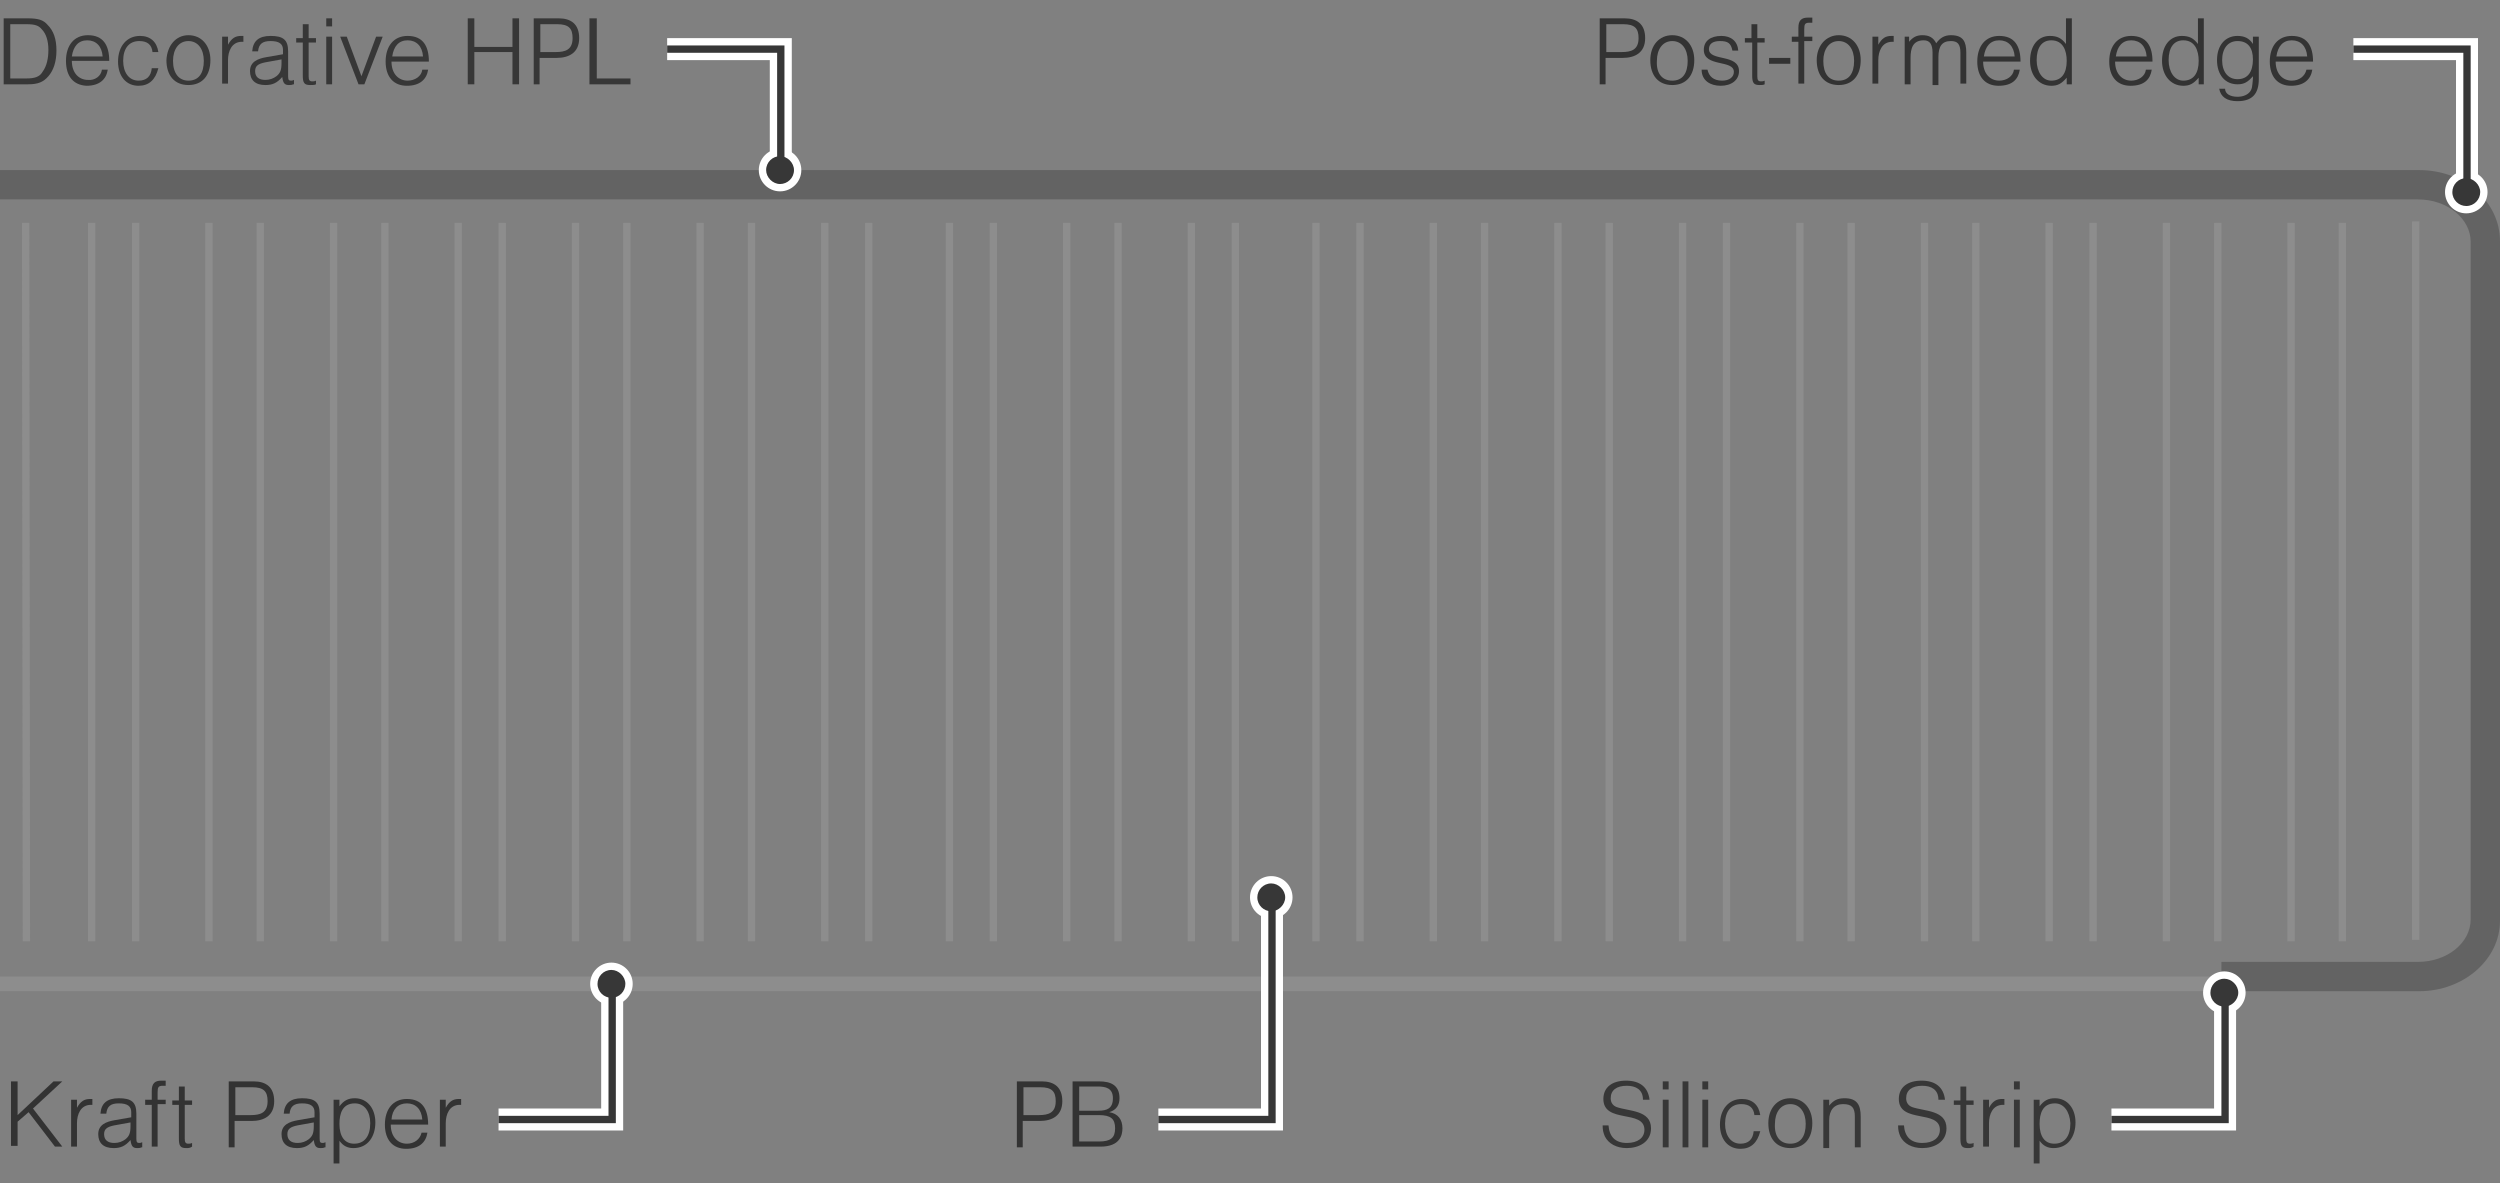 <?xml version="1.0" encoding="utf-8"?>
<!-- Generator: Adobe Illustrator 24.1.0, SVG Export Plug-In . SVG Version: 6.00 Build 0)  -->
<svg version="1.1" xmlns="http://www.w3.org/2000/svg" xmlns:xlink="http://www.w3.org/1999/xlink" x="0px" y="0px"
	 viewBox="0 0 341 161.4" style="enable-background:new 0 0 341 161.4;" xml:space="preserve">
<rect x="0" y="0" width="341" height="161.4" fill="#808080" stroke="none"/>
<style type="text/css">
	.st0{fill:#636363;}
	.st1{fill:#8D8D8D;}
	.st2{fill:#373737;}
	.st3{fill:#333333;}
	.st4{fill:none;stroke:#FFFFFF;stroke-width:3;}
	.st5{fill:#FFFFFF;}
	.st6{fill:none;stroke:#373737;}
</style>
<g id="Layer_1">
	<g>
		<path class="st0" d="M330,135.2h-27v-4h26.8c4,0,7.2-2.6,7.2-5.8V33c0-3.2-3.2-5.8-7.2-5.8H0v-4h330c6.1,0,11,4.3,11,9.7v92.7
			C341,130.9,336,135.2,330,135.2z"/>
		<path class="st1" d="M230,128.4h-1v-98h1V128.4z M169,30.4h-1v98h1V30.4z M236,30.4h-1v98h1V30.4z M213,30.4h-1v98h1V30.4z
			 M246,30.4h-1v98h1V30.4z M220,30.4h-1v98h1V30.4z M203,30.4h-1v98h1V30.4z M186,30.4h-1v98h1V30.4z M163,30.4h-1v98h1V30.4z
			 M196,30.4h-1v98h1V30.4z M180,30.4h-1v98h1V30.4z M313,30.4h-1v98h1V30.4z M296,30.4h-1v98h1V30.4z M253,30.4h-1v98h1V30.4z
			 M320,30.4h-1v98h1V30.4z M303,30.4h-1v98h1V30.4z M330,30.2h-1v98h1V30.2z M263,30.4h-1v98h1V30.4z M286,30.4h-1v98h1V30.4z
			 M270,30.4h-1v98h1V30.4z M280,30.4h-1v98h1V30.4z M53,30.4h-1v98h1V30.4z M29,30.4h-1v98h1V30.4z M19,30.4h-1v98h1V30.4z
			 M36,30.4h-1v98h1V30.4z M46,30.4h-1v98h1V30.4z M63,30.4h-1v98h1V30.4z M69,30.4h-1v98h1V30.4z M0,135.2h303v-2H0V135.2z
			 M13,30.4h-1v98h1V30.4z M4.1,128.4l-0.1-98l-1,0l0.1,98L4.1,128.4z M96,30.4h-1v98h1V30.4z M136,30.4h-1v98h1V30.4z M130,30.4h-1
			v98h1V30.4z M119,30.4h-1v98h1V30.4z M146,30.4h-1v98h1V30.4z M153,30.4h-1v98h1V30.4z M79,30.4h-1v98h1V30.4z M86,30.4h-1v98h1
			V30.4z M113,30.4h-1v98h1V30.4z M103,30.4h-1v98h1V30.4z"/>
	</g>
	<g>
		<path class="st2" d="M0.5,2.5h3.2c1.5,0,2.2,0.2,2.8,0.9c0.8,0.8,1.2,1.9,1.2,3.5c0,1.5-0.4,2.7-1.1,3.5c-0.7,0.8-1.4,1.1-2.8,1.1
			H0.5V2.5z M3.6,10.7c1.1,0,1.8-0.2,2.2-0.9c0.6-0.8,0.8-1.9,0.8-3c0-1.2-0.3-2.2-0.9-2.8C5.3,3.5,4.8,3.3,3.6,3.3H1.4v7.4H3.6z"/>
		<path class="st2" d="M13.9,9.5h0.8c-0.2,1.3-1.1,2.2-2.9,2.2C10,11.6,9,10.4,9,8.3c0-2.1,1.1-3.5,3-3.5c2.1,0,2.9,1.4,2.9,3.5H9.8
			c0,1.7,1,2.6,2.2,2.6C12.9,11,13.8,10.4,13.9,9.5z M9.8,7.7H14c-0.1-1.4-0.9-2.2-2.1-2.2C10.7,5.5,10,6.3,9.8,7.7z"/>
		<path class="st2" d="M21.6,9.3c-0.4,1.6-1.3,2.4-2.7,2.4c-1.7,0-2.8-1.3-2.8-3.3c0-2.1,1.2-3.5,3-3.5c1.4,0,2.3,0.8,2.5,2.2h-0.8
			c-0.1-1-0.7-1.5-1.8-1.5c-1.4,0-2.2,1-2.2,2.7c0,1.6,0.8,2.7,2.1,2.7c1.1,0,1.7-0.6,1.8-1.7H21.6z"/>
		<path class="st2" d="M25.7,4.8c1.8,0,3,1.4,3,3.4c0,2.1-1.1,3.4-3,3.4c-1.9,0-3-1.3-3-3.4C22.8,6.2,24,4.8,25.7,4.8z M25.7,11
			c1.4,0,2.1-1,2.1-2.7c0-1.6-0.8-2.7-2.1-2.7c-1.3,0-2.1,1.1-2.1,2.7C23.6,10,24.4,11,25.7,11z"/>
		<path class="st2" d="M30.3,5h0.8v1.1c0.5-0.9,1-1.2,1.8-1.2c0.1,0,0.2,0,0.3,0v0.8c-0.1,0-0.2,0-0.2,0c-1.4,0-1.9,1.3-1.9,2.5v3.2
			h-0.8V5z"/>
		<path class="st2" d="M40,11.5c-0.2,0.1-0.4,0.1-0.6,0.1c-0.6,0-0.8-0.3-0.9-1.1c-0.7,0.8-1.3,1.1-2.3,1.1c-1.4,0-2.1-0.7-2.1-1.9
			c0-1.3,1.1-1.7,2.2-1.9l2.3-0.4V6.8c0-0.8-0.5-1.2-1.7-1.2c-1.1,0-1.6,0.4-1.7,1.4h-0.8c0.1-1.4,0.9-2.1,2.5-2.1
			c1.7,0,2.4,0.5,2.4,2.1v3.4c0,0.5,0.1,0.6,0.4,0.6c0.1,0,0.2,0,0.4-0.1V11.5z M36.2,8.5c-1,0.2-1.4,0.5-1.4,1.2
			c0,0.8,0.5,1.2,1.4,1.2c0.6,0,1.1-0.2,1.5-0.5c0.5-0.4,0.7-0.8,0.7-1.8V8.1L36.2,8.5z"/>
		<path class="st2" d="M42.3,11.6c-0.8,0-1-0.3-1-1.3V5.8h-0.9V5.2h0.9V3.3h0.8v1.9h1v0.6h-1v4.6c0,0.5,0.1,0.7,0.5,0.7
			c0.1,0,0.3,0,0.5-0.1v0.5C42.9,11.6,42.7,11.6,42.3,11.6z"/>
		<path class="st2" d="M44.5,2.5h0.8v1.1h-0.8V2.5z M44.5,5h0.8v6.5h-0.8V5z"/>
		<path class="st2" d="M46.4,5h0.9l2,5.4l2-5.4h0.9l-2.5,6.5h-0.8L46.4,5z"/>
		<path class="st2" d="M57.6,9.5h0.8c-0.2,1.3-1.1,2.2-2.9,2.2c-1.8,0-2.9-1.2-2.9-3.3c0-2.1,1.1-3.5,3-3.5c2.1,0,2.9,1.4,2.9,3.5
			h-5.1c0,1.7,1,2.6,2.2,2.6C56.6,11,57.5,10.4,57.6,9.5z M53.5,7.7h4.2c-0.1-1.4-0.9-2.2-2.1-2.2C54.4,5.5,53.7,6.3,53.5,7.7z"/>
		<path class="st2" d="M63.8,11.5v-9h0.9v3.9h5.2V2.5h0.9v9h-0.9V7.1h-5.2v4.4H63.8z"/>
		<path class="st2" d="M72.8,11.5v-9h3.4c1.7,0,2.8,0.8,2.8,2.7c0,2-1.4,2.7-3.1,2.7h-2.3v3.6H72.8z M73.7,7.1h2.1
			c1.3,0,2.3-0.3,2.3-1.9c0-1.3-0.5-1.9-2.1-1.9h-2.3V7.1z"/>
		<path class="st2" d="M80.5,2.5h0.9v8.2H86v0.8h-5.6V2.5z"/>
	</g>
	<g>
		<path class="st3" d="M1.5,156.5v-9h0.9v4.6l4.9-4.6h1.2l-4,3.7l4,5.2H7.5l-3.6-4.7l-1.5,1.3v3.3H1.5z"/>
		<path class="st3" d="M9.7,150h0.8v1.1c0.5-0.9,1-1.2,1.8-1.2c0.1,0,0.2,0,0.3,0v0.8c-0.1,0-0.2,0-0.2,0c-1.4,0-1.9,1.3-1.9,2.5
			v3.2H9.7V150z"/>
		<path class="st3" d="M19.3,156.5c-0.2,0.1-0.4,0.1-0.6,0.1c-0.6,0-0.8-0.3-0.9-1.1c-0.7,0.8-1.3,1.1-2.3,1.1
			c-1.4,0-2.1-0.7-2.1-1.9c0-1.3,1.1-1.7,2.2-1.9l2.3-0.4v-0.7c0-0.8-0.5-1.2-1.7-1.2c-1.1,0-1.6,0.4-1.7,1.4h-0.8
			c0.1-1.4,0.9-2.1,2.5-2.1c1.7,0,2.4,0.5,2.4,2.1v3.4c0,0.5,0.1,0.6,0.4,0.6c0.1,0,0.2,0,0.4-0.1V156.5z M15.6,153.5
			c-1,0.2-1.4,0.5-1.4,1.2c0,0.8,0.5,1.2,1.4,1.2c0.6,0,1.1-0.2,1.5-0.5c0.5-0.4,0.7-0.8,0.7-1.8v-0.5L15.6,153.5z"/>
		<path class="st3" d="M20.7,150.7h-0.9V150h0.9v-1.2c0-1,0.4-1.4,1.3-1.4c0.1,0,0.3,0,0.6,0v0.7c-0.2,0-0.3,0-0.4,0
			c-0.6,0-0.7,0.2-0.7,0.9v1h1.1v0.6h-1.1v5.8h-0.8V150.7z"/>
		<path class="st3" d="M25.4,156.6c-0.8,0-1-0.3-1-1.3v-4.6h-0.9v-0.6h0.9v-1.9h0.8v1.9h1v0.6h-1v4.6c0,0.5,0.1,0.7,0.5,0.7
			c0.1,0,0.3,0,0.5-0.1v0.5C25.9,156.6,25.7,156.6,25.4,156.6z"/>
		<path class="st3" d="M31.2,156.5v-9h3.4c1.7,0,2.8,0.8,2.8,2.7c0,2-1.4,2.7-3.1,2.7h-2.3v3.6H31.2z M32.1,152.1h2.1
			c1.3,0,2.3-0.3,2.3-1.9c0-1.3-0.5-1.9-2.1-1.9h-2.3V152.1z"/>
		<path class="st3" d="M44.3,156.5c-0.2,0.1-0.4,0.1-0.6,0.1c-0.6,0-0.8-0.3-0.9-1.1c-0.7,0.8-1.3,1.1-2.3,1.1
			c-1.4,0-2.1-0.7-2.1-1.9c0-1.3,1.1-1.7,2.2-1.9l2.3-0.4v-0.7c0-0.8-0.5-1.2-1.7-1.2c-1.1,0-1.6,0.4-1.7,1.4h-0.8
			c0.1-1.4,0.9-2.1,2.5-2.1c1.7,0,2.4,0.5,2.4,2.1v3.4c0,0.5,0.1,0.6,0.4,0.6c0.1,0,0.2,0,0.4-0.1V156.5z M40.6,153.5
			c-1,0.2-1.4,0.5-1.4,1.2c0,0.8,0.5,1.2,1.4,1.2c0.6,0,1.1-0.2,1.5-0.5c0.5-0.4,0.7-0.8,0.7-1.8v-0.5L40.6,153.5z"/>
		<path class="st3" d="M45.5,158.8V150h0.8v0.9c0.6-0.8,1.2-1.1,2.1-1.1c1.7,0,2.8,1.4,2.8,3.3c0,1.9-1,3.5-3,3.5
			c-0.8,0-1.4-0.3-1.9-1v3.1H45.5z M48.4,150.5c-1.7,0-2.1,1.4-2.1,2.8c0,1.7,0.7,2.7,2,2.7c1.4,0,2.2-1,2.2-2.8
			C50.5,151.6,49.7,150.5,48.4,150.5z"/>
		<path class="st3" d="M57.5,154.5h0.8c-0.2,1.3-1.1,2.2-2.9,2.2c-1.8,0-2.9-1.2-2.9-3.3c0-2.1,1.1-3.5,3-3.5c2.1,0,2.9,1.4,2.9,3.5
			h-5.1c0,1.7,1,2.6,2.2,2.6C56.5,156,57.3,155.4,57.5,154.5z M53.4,152.7h4.2c-0.1-1.4-0.9-2.2-2.1-2.2
			C54.3,150.5,53.5,151.3,53.4,152.7z"/>
		<path class="st3" d="M60,150h0.8v1.1c0.5-0.9,1-1.2,1.8-1.2c0.1,0,0.2,0,0.3,0v0.8c-0.1,0-0.2,0-0.2,0c-1.4,0-1.9,1.3-1.9,2.5v3.2
			H60V150z"/>
	</g>
	<g>
		<path class="st3" d="M138.7,156.5v-9h3.4c1.7,0,2.8,0.8,2.8,2.7c0,2-1.4,2.7-3.1,2.7h-2.3v3.6H138.7z M139.6,152.1h2.1
			c1.3,0,2.3-0.3,2.3-1.9c0-1.3-0.5-1.9-2.1-1.9h-2.3V152.1z"/>
		<path class="st3" d="M146.3,156.5v-9h3.6c1.6,0,2.8,0.5,2.8,2.3c0,0.9-0.4,1.6-1.4,1.9c1.2,0.2,1.8,1,1.8,2.2c0,0.9-0.3,2.5-3,2.5
			H146.3z M147.2,151.5h2.6c1.2,0,2-0.3,2-1.7c0-1.4-1-1.6-2.1-1.6h-2.5V151.5z M147.2,155.7h2.7c1.6,0,2.2-0.5,2.2-1.8
			c0-1.3-0.6-1.8-2.2-1.8h-2.7V155.7z"/>
	</g>
	<g>
		<path class="st2" d="M219.4,153.5c0.1,1.5,0.9,2.4,2.5,2.4c1.5,0,2.4-0.7,2.4-1.8c0-2.8-5.6-0.8-5.6-4.2c0-1.6,1.2-2.5,3.1-2.5
			c1.9,0,3,0.9,3.2,2.6h-0.9c0-1.4-1-1.9-2.2-1.9c-1.4,0-2.2,0.6-2.2,1.7c0,0.6,0.3,1,0.8,1.2c1.7,0.6,4.7,0.4,4.7,2.9
			c0,1.9-1.7,2.7-3.3,2.7c-1.4,0-2.5-0.6-3-1.6c-0.2-0.5-0.3-0.8-0.3-1.5H219.4z"/>
		<path class="st2" d="M226.8,147.5h0.8v1.1h-0.8V147.5z M226.8,150h0.8v6.5h-0.8V150z"/>
		<path class="st2" d="M229.5,147.5h0.8v9h-0.8V147.5z"/>
		<path class="st2" d="M232.2,147.5h0.8v1.1h-0.8V147.5z M232.2,150h0.8v6.5h-0.8V150z"/>
		<path class="st2" d="M240.1,154.3c-0.4,1.6-1.3,2.4-2.7,2.4c-1.7,0-2.8-1.3-2.8-3.3c0-2.1,1.2-3.5,3-3.5c1.4,0,2.3,0.8,2.5,2.2
			h-0.8c-0.1-1-0.7-1.5-1.8-1.5c-1.4,0-2.2,1-2.2,2.7c0,1.6,0.8,2.7,2.1,2.7c1.1,0,1.7-0.6,1.8-1.7H240.1z"/>
		<path class="st2" d="M244.2,149.8c1.8,0,3,1.4,3,3.4c0,2.1-1.1,3.4-3,3.4c-1.9,0-3-1.3-3-3.4C241.2,151.2,242.4,149.8,244.2,149.8
			z M244.2,156c1.4,0,2.1-1,2.1-2.7c0-1.6-0.8-2.7-2.1-2.7c-1.3,0-2.1,1.1-2.1,2.7C242,155,242.8,156,244.2,156z"/>
		<path class="st2" d="M248.7,150h0.8v0.8c0.6-0.7,1.1-1,2.1-1c1.7,0,2.2,0.9,2.2,2.5v4.2H253v-4.2c0-1.2-0.4-1.7-1.6-1.7
			c-1.2,0-1.9,0.8-1.9,2.2v3.8h-0.8V150z"/>
		<path class="st2" d="M259.7,153.5c0.1,1.5,0.9,2.4,2.5,2.4c1.5,0,2.4-0.7,2.4-1.8c0-2.8-5.6-0.8-5.6-4.2c0-1.6,1.2-2.5,3.1-2.5
			c1.9,0,3,0.9,3.2,2.6h-0.9c0-1.4-1-1.9-2.2-1.9c-1.4,0-2.2,0.6-2.2,1.7c0,0.6,0.3,1,0.8,1.2c1.7,0.6,4.7,0.4,4.7,2.9
			c0,1.9-1.7,2.7-3.3,2.7c-1.4,0-2.5-0.6-3-1.6c-0.2-0.5-0.3-0.8-0.3-1.5H259.7z"/>
		<path class="st2" d="M268.4,156.6c-0.8,0-1-0.3-1-1.3v-4.6h-0.9v-0.6h0.9v-1.9h0.8v1.9h1v0.6h-1v4.6c0,0.5,0.1,0.7,0.5,0.7
			c0.1,0,0.3,0,0.5-0.1v0.5C268.9,156.6,268.7,156.6,268.4,156.6z"/>
		<path class="st2" d="M270.5,150h0.8v1.1c0.5-0.9,1-1.2,1.8-1.2c0.1,0,0.2,0,0.3,0v0.8c-0.1,0-0.2,0-0.2,0c-1.4,0-1.9,1.3-1.9,2.5
			v3.2h-0.8V150z"/>
		<path class="st2" d="M274.7,147.5h0.8v1.1h-0.8V147.5z M274.7,150h0.8v6.5h-0.8V150z"/>
		<path class="st2" d="M277.4,158.8V150h0.8v0.9c0.6-0.8,1.2-1.1,2.1-1.1c1.7,0,2.8,1.4,2.8,3.3c0,1.9-1,3.5-3,3.5
			c-0.8,0-1.4-0.3-1.9-1v3.1H277.4z M280.3,150.5c-1.7,0-2.1,1.4-2.1,2.8c0,1.7,0.7,2.7,2,2.7c1.4,0,2.2-1,2.2-2.8
			C282.3,151.6,281.5,150.5,280.3,150.5z"/>
	</g>
	<g>
		<g>
			<path class="st3" d="M218.2,11.5v-9h3.4c1.7,0,2.8,0.8,2.8,2.7c0,2-1.4,2.7-3.1,2.7h-2.3v3.6H218.2z M219.1,7.1h2.1
				c1.3,0,2.3-0.3,2.3-1.9c0-1.3-0.5-1.9-2.1-1.9h-2.3V7.1z"/>
			<path class="st3" d="M228.1,4.8c1.8,0,3,1.4,3,3.4c0,2.1-1.1,3.4-3,3.4c-1.9,0-3-1.3-3-3.4C225.1,6.2,226.3,4.8,228.1,4.8z
				 M228.1,11c1.4,0,2.1-1,2.1-2.7c0-1.6-0.8-2.7-2.1-2.7c-1.3,0-2.1,1.1-2.1,2.7C225.9,10,226.7,11,228.1,11z"/>
			<path class="st3" d="M234.9,11c1,0,1.6-0.5,1.6-1.2c0-1.7-4.1-0.6-4.1-3c0-1.2,0.9-1.9,2.4-1.9c1.3,0,2.2,0.7,2.3,2h-0.8
				c-0.2-1-0.6-1.3-1.7-1.3c-1,0-1.5,0.4-1.5,1.1c0,1.7,4.1,0.6,4.1,3c0,1.2-1,2-2.5,2c-1.4,0-2.6-0.7-2.6-2.2h0.8
				C233.1,10.4,233.7,11,234.9,11z"/>
			<path class="st3" d="M240,11.6c-0.8,0-1-0.3-1-1.3V5.8H238V5.2h0.9V3.3h0.8v1.9h1v0.6h-1v4.6c0,0.5,0.1,0.7,0.5,0.7
				c0.1,0,0.3,0,0.5-0.1v0.5C240.5,11.6,240.3,11.6,240,11.6z"/>
			<path class="st3" d="M241.3,7.9h2.9v0.8h-2.9V7.9z"/>
			<path class="st3" d="M245.3,5.7h-0.9V5h0.9V3.8c0-1,0.4-1.4,1.3-1.4c0.1,0,0.3,0,0.6,0v0.7c-0.2,0-0.3,0-0.4,0
				c-0.6,0-0.7,0.2-0.7,0.9v1h1.1v0.6h-1.1v5.8h-0.8V5.7z"/>
			<path class="st3" d="M250.8,4.8c1.8,0,3,1.4,3,3.4c0,2.1-1.1,3.4-3,3.4c-1.9,0-3-1.3-3-3.4C247.8,6.2,249.1,4.8,250.8,4.8z
				 M250.8,11c1.4,0,2.1-1,2.1-2.7c0-1.6-0.8-2.7-2.1-2.7c-1.3,0-2.1,1.1-2.1,2.7C248.7,10,249.4,11,250.8,11z"/>
			<path class="st3" d="M255.4,5h0.8v1.1c0.5-0.9,1-1.2,1.8-1.2c0.1,0,0.2,0,0.3,0v0.8c-0.1,0-0.2,0-0.2,0c-1.4,0-1.9,1.3-1.9,2.5
				v3.2h-0.8V5z"/>
			<path class="st3" d="M259.6,5h0.8v0.7c0.5-0.6,1-0.9,1.8-0.9c0.9,0,1.5,0.3,1.9,1.1c0.5-0.7,1.1-1.1,2-1.1c1.7,0,2.1,0.9,2.1,2.4
				v4.2h-0.8V7.2c0-1.2-0.4-1.6-1.3-1.6c-1.2,0-1.7,0.7-1.7,2.2v3.8h-0.8V7.2c0-1.2-0.4-1.7-1.2-1.7c-1.5,0-1.8,1.1-1.8,2.4v3.6
				h-0.8V5z"/>
			<path class="st3" d="M274.7,9.5h0.8c-0.2,1.3-1,2.2-2.9,2.2c-1.8,0-2.9-1.2-2.9-3.3c0-2.1,1.1-3.5,3-3.5c2.1,0,2.9,1.4,2.9,3.5
				h-5.1c0,1.7,1,2.6,2.2,2.6C273.7,11,274.6,10.4,274.7,9.5z M270.6,7.7h4.2c-0.1-1.4-0.9-2.2-2.1-2.2
				C271.5,5.5,270.8,6.3,270.6,7.7z"/>
			<path class="st3" d="M281.9,11.5v-0.9c-0.7,0.8-1.2,1.1-2.1,1.1c-1.7,0-2.9-1.4-2.9-3.4c0-2.1,1.1-3.4,2.7-3.4
				c1,0,1.6,0.3,2.2,1.1V2.5h0.8v9H281.9z M279.8,5.5c-1.3,0-2,1-2,2.7c0,1.6,0.8,2.8,2,2.8c1.4,0,2.1-1,2.1-2.7
				C281.9,6.9,281.4,5.5,279.8,5.5z"/>
			<path class="st3" d="M292.7,9.5h0.8c-0.2,1.3-1,2.2-2.9,2.2c-1.8,0-2.9-1.2-2.9-3.3c0-2.1,1.1-3.5,3-3.5c2.1,0,2.9,1.4,2.9,3.5
				h-5.1c0,1.7,1,2.6,2.2,2.6C291.7,11,292.6,10.4,292.7,9.5z M288.6,7.7h4.2c-0.1-1.4-0.9-2.2-2.1-2.2
				C289.5,5.5,288.8,6.3,288.6,7.7z"/>
			<path class="st3" d="M299.9,11.5v-0.9c-0.7,0.8-1.2,1.1-2.1,1.1c-1.7,0-2.9-1.4-2.9-3.4c0-2.1,1.1-3.4,2.7-3.4
				c1,0,1.6,0.3,2.2,1.1V2.5h0.8v9H299.9z M297.8,5.5c-1.3,0-2,1-2,2.7c0,1.6,0.8,2.8,2,2.8c1.4,0,2.1-1,2.1-2.7
				C299.9,6.9,299.4,5.5,297.8,5.5z"/>
			<path class="st3" d="M308.1,10.8c0,2-0.9,3-2.9,3c-1.5,0-2.3-0.6-2.5-1.7h0.8c0,0.7,0.7,1.1,1.7,1.1c0.8,0,1.4-0.3,1.7-0.7
				c0.3-0.4,0.3-0.7,0.4-1.8c0-0.1,0-0.2,0-0.3c-0.7,0.8-1.2,1.1-2.1,1.1c-1.7,0-2.8-1.3-2.8-3.3c0-2,1.1-3.3,2.8-3.3
				c0.9,0,1.6,0.3,2.1,1.1V5h0.8V10.8z M305.2,10.8c1.4,0,2.1-1,2.1-2.7c0-1.6-0.7-2.5-2.1-2.5c-1.3,0-2.1,1-2.1,2.6
				C303.1,9.8,303.9,10.8,305.2,10.8z"/>
			<path class="st3" d="M314.6,9.5h0.8c-0.2,1.3-1.1,2.2-2.9,2.2c-1.8,0-2.9-1.2-2.9-3.3c0-2.1,1.1-3.5,3-3.5c2.1,0,2.9,1.4,2.9,3.5
				h-5.1c0,1.7,1,2.6,2.2,2.6C313.6,11,314.4,10.4,314.6,9.5z M310.5,7.7h4.2c-0.1-1.4-0.9-2.2-2.1-2.2
				C311.4,5.5,310.7,6.3,310.5,7.7z"/>
		</g>
		<polyline class="st4" points="321,6.7 336.5,6.7 336.5,26.2 		"/>
		<path class="st5" d="M336.4,23.3c-1.6,0-2.9,1.3-2.9,2.9c0,1.6,1.3,2.9,2.9,2.9c1.6,0,2.9-1.3,2.9-2.9
			C339.3,24.6,338,23.3,336.4,23.3z"/>
		<g>
			<path class="st2" d="M336.4,24.3c-1.1,0-1.9,0.9-1.9,1.9c0,1.1,0.9,1.9,1.9,1.9c1.1,0,1.9-0.9,1.9-1.9
				C338.3,25.2,337.4,24.3,336.4,24.3z"/>
		</g>
		<polyline class="st6" points="321,6.7 336.5,6.7 336.5,26.2 		"/>
	</g>
</g>
<g id="CUT">
	<polyline class="st4" points="288,152.7 303.5,152.7 303.5,135.2 	"/>
	<polyline class="st4" points="158,152.7 173.5,152.7 173.5,122.2 	"/>
	<polyline class="st4" points="68,152.7 83.5,152.7 83.5,134.2 	"/>
	<polyline class="st4" points="91,6.7 106.5,6.7 106.5,23.2 	"/>
	<path class="st5" d="M303.4,132.5c-1.6,0-2.9,1.3-2.9,2.9c0,1.6,1.3,2.9,2.9,2.9c1.6,0,2.9-1.3,2.9-2.9
		C306.3,133.8,305,132.5,303.4,132.5z"/>
	<path class="st5" d="M173.4,119.5c-1.6,0-2.9,1.3-2.9,2.9c0,1.6,1.3,2.9,2.9,2.9c1.6,0,2.9-1.3,2.9-2.9
		C176.3,120.8,175,119.5,173.4,119.5z"/>
	<path class="st5" d="M83.4,131.3c-1.6,0-2.9,1.3-2.9,2.9c0,1.6,1.3,2.9,2.9,2.9s2.9-1.3,2.9-2.9C86.3,132.6,85,131.3,83.4,131.3z"
		/>
	<path class="st5" d="M106.4,20.3c-1.6,0-2.9,1.3-2.9,2.9c0,1.6,1.3,2.9,2.9,2.9s2.9-1.3,2.9-2.9C109.3,21.6,108,20.3,106.4,20.3z"
		/>
</g>
<g id="K">
	<g>
		<path class="st2" d="M303.4,133.5c-1.1,0-1.9,0.9-1.9,1.9c0,1.1,0.9,1.9,1.9,1.9s1.9-0.9,1.9-1.9
			C305.3,134.4,304.4,133.5,303.4,133.5z"/>
	</g>
	<polyline class="st6" points="288,152.7 303.5,152.7 303.5,135.2 	"/>
	<g>
		<path class="st2" d="M173.4,120.5c-1.1,0-1.9,0.9-1.9,1.9c0,1.1,0.9,1.9,1.9,1.9s1.9-0.9,1.9-1.9
			C175.3,121.4,174.4,120.5,173.4,120.5z"/>
	</g>
	<polyline class="st6" points="158,152.7 173.5,152.7 173.5,122.2 	"/>
	<g>
		<path class="st2" d="M83.4,132.3c-1.1,0-1.9,0.9-1.9,1.9c0,1.1,0.9,1.9,1.9,1.9c1.1,0,1.9-0.9,1.9-1.9
			C85.3,133.2,84.4,132.3,83.4,132.3z"/>
	</g>
	<polyline class="st6" points="68,152.7 83.5,152.7 83.5,134.2 	"/>
	<g>
		<path class="st2" d="M108.3,23.2c0,1.1-0.9,1.9-1.9,1.9s-1.9-0.9-1.9-1.9c0-1.1,0.9-1.9,1.9-1.9C107.4,21.3,108.3,22.2,108.3,23.2
			z"/>
	</g>
	<polyline class="st6" points="91,6.7 106.5,6.7 106.5,23.2 	"/>
</g>
</svg>
